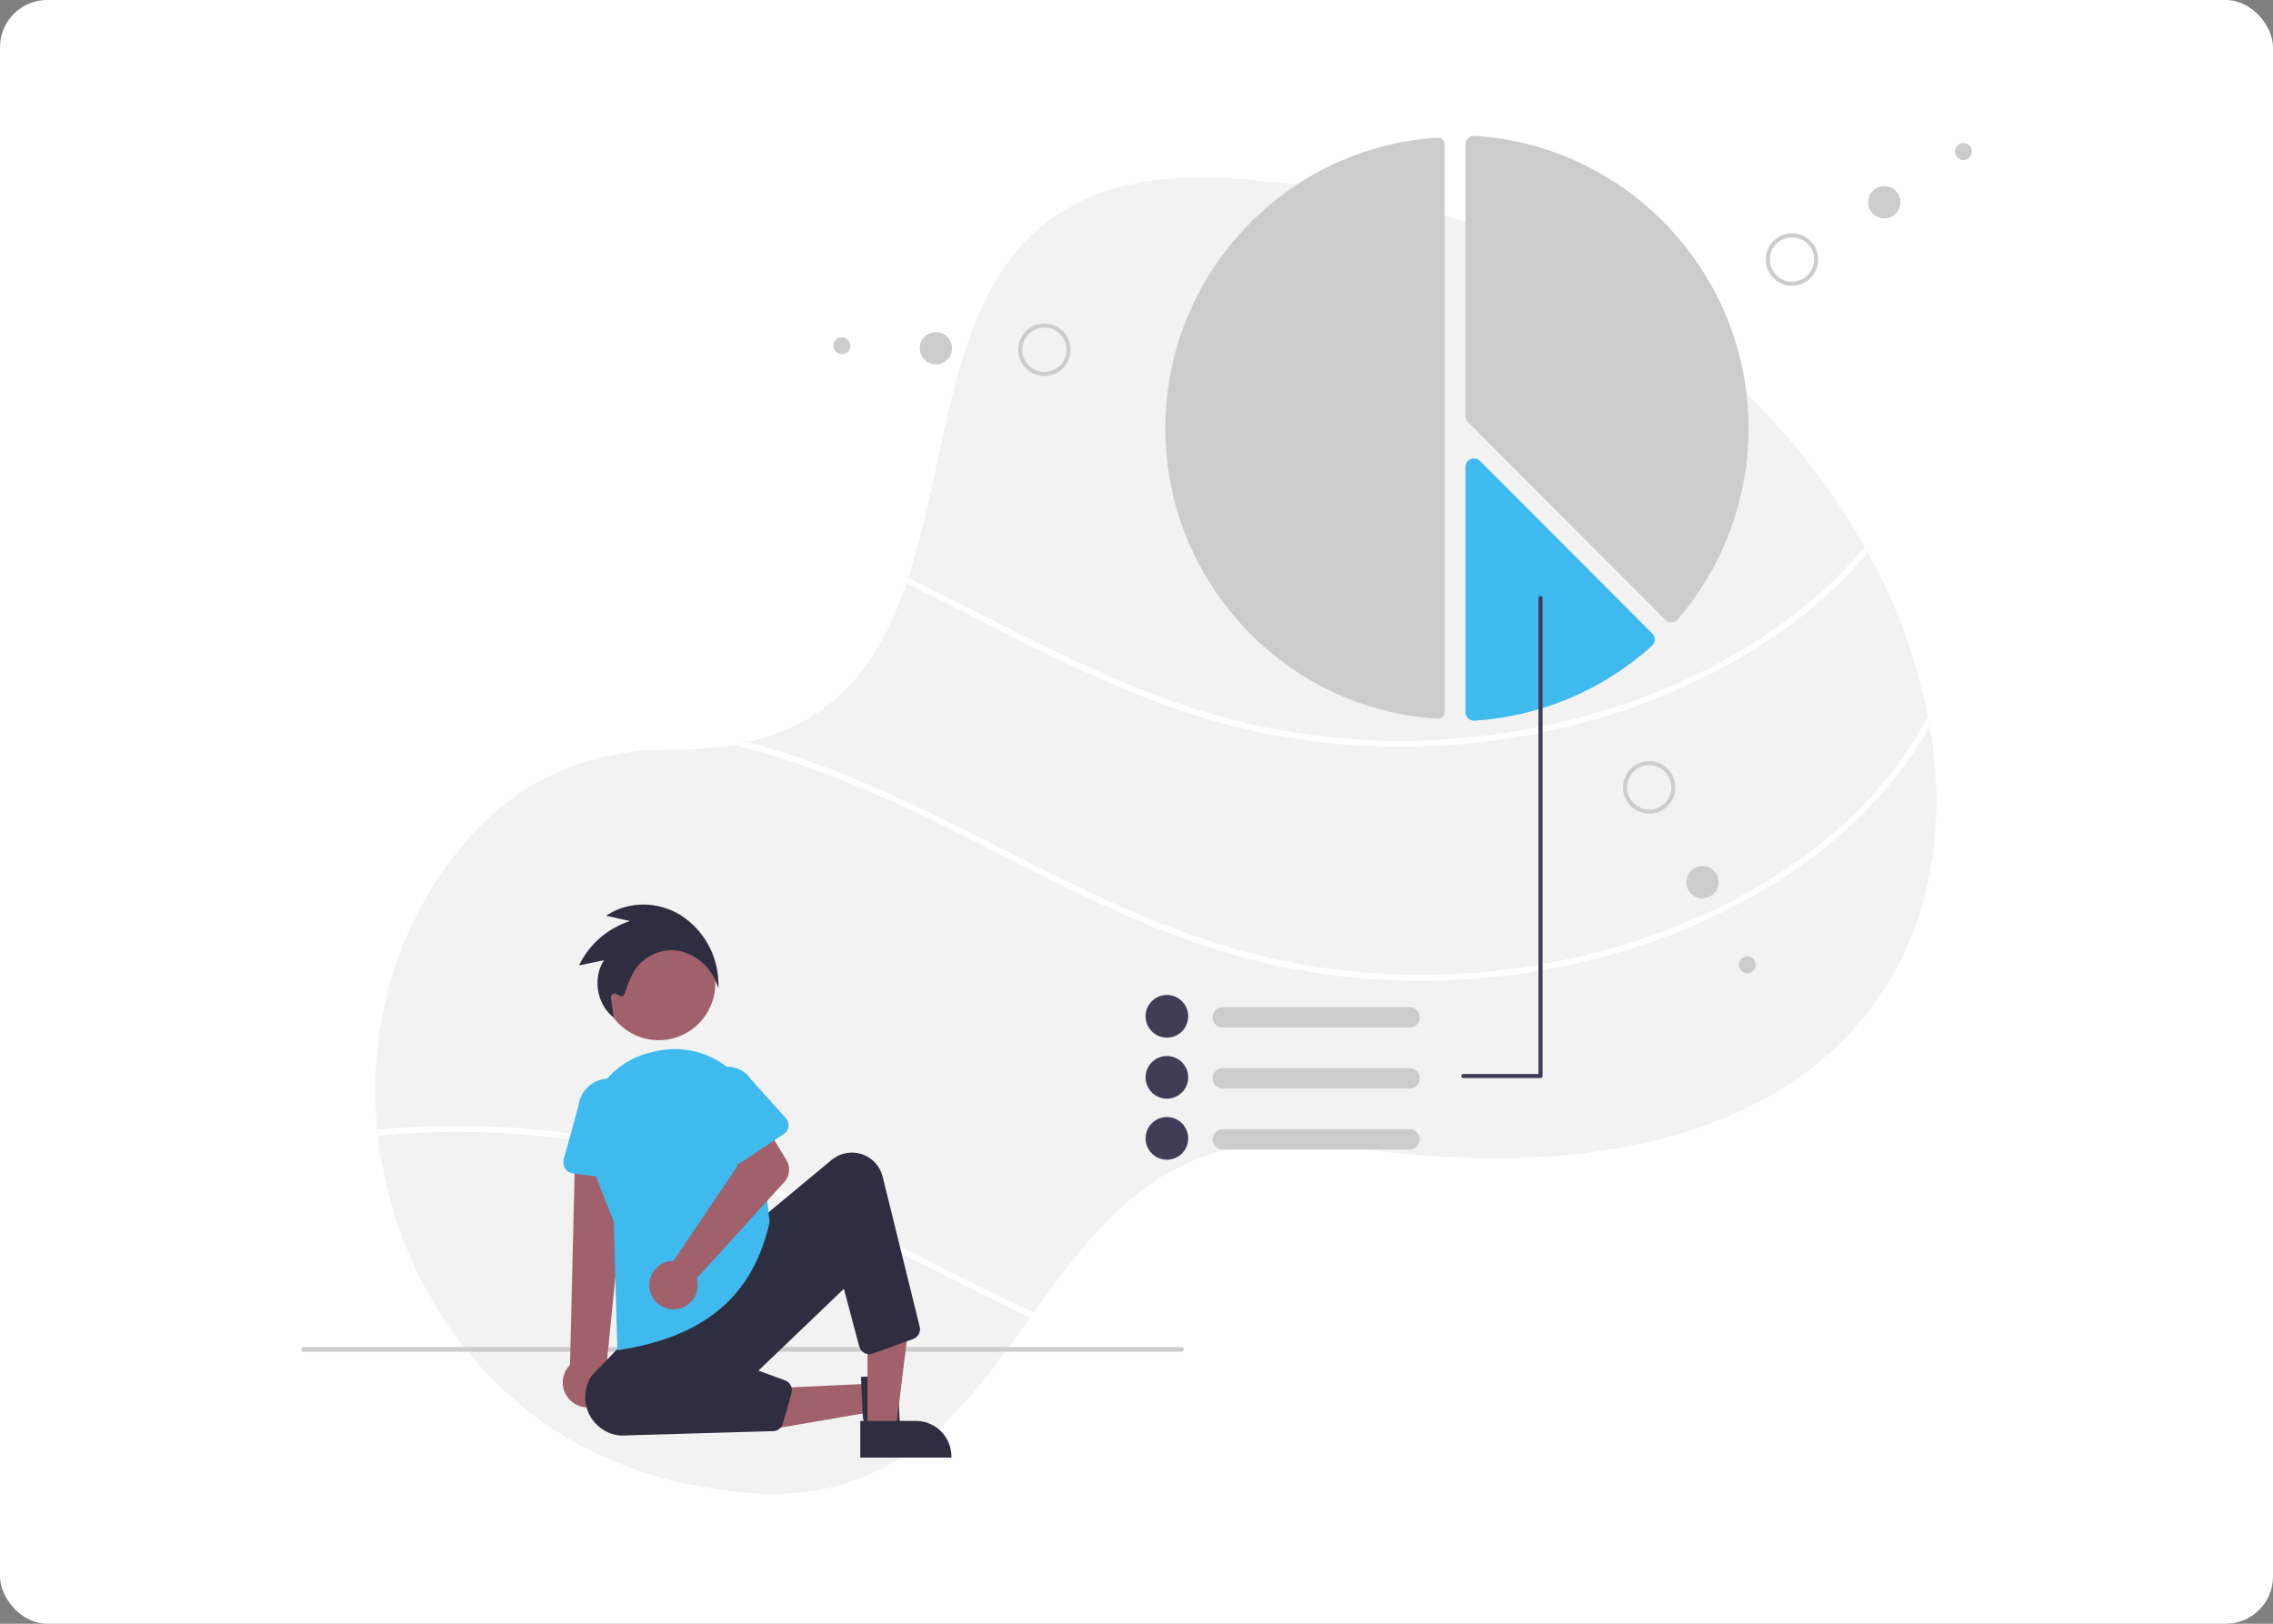 <svg width="385" height="275" viewBox="0 0 385 275" fill="none" xmlns="http://www.w3.org/2000/svg">
<rect x="0" y="0" width="385" height="275" fill="#808080" stroke="none"/>
<rect width="385" height="275" rx="8" fill="white"/>
<mask id="mask0_24_1310" style="mask-type:alpha" maskUnits="userSpaceOnUse" x="20" y="20" width="345" height="235">
<rect x="20" y="20" width="345" height="235" fill="#D9D9D9"/>
</mask>
<g mask="url(#mask0_24_1310)">
</g>
<g clip-path="url(#clip0_24_1310)">
<path d="M321.495 163.49C321.185 164.088 320.861 164.675 320.527 165.26C307.707 187.627 277.886 201.518 227.593 194.166C199.038 189.793 186.877 205.833 175.101 222.262C174.899 222.546 174.698 222.83 174.494 223.113C162.162 240.342 149.953 257.619 119.426 251.876C87.063 246.751 67.09 220.435 63.999 192.338C63.962 191.996 63.928 191.651 63.897 191.31C62.16 173.093 67.526 154.231 81.216 139.992C89.485 131.393 101.233 126.825 113.36 126.969C117.012 127.037 120.661 126.766 124.263 126.159C125.057 126.019 125.828 125.865 126.579 125.691C142.029 122.155 149.148 111.643 153.514 98.814C153.617 98.51 153.719 98.206 153.818 97.898C163.844 67.304 159.208 24.364 213.713 30.68C262.487 34.281 298.282 61.367 315.84 92.617C316.014 92.931 316.188 93.245 316.358 93.559C321.184 102.23 324.628 111.603 326.565 121.338C326.674 121.885 326.773 122.432 326.865 122.978C329.348 137.491 327.721 151.597 321.495 163.49Z" fill="#F2F2F2"/>
<path d="M316.358 93.56C312.859 97.725 308.916 101.495 304.6 104.803C287.785 117.717 266.489 124.721 245.479 126.19C234.681 126.95 223.831 126.212 213.235 123.996C202.456 121.735 192.174 117.751 182.217 113.098C172.532 108.571 163.134 103.467 153.514 98.814C153.617 98.51 153.719 98.206 153.818 97.898C164.308 102.955 174.582 108.527 185.195 113.344C195.193 117.884 205.543 121.588 216.367 123.569C227.167 125.533 238.188 125.965 249.108 124.854C270.06 122.743 291.374 115.001 307.482 101.151C310.506 98.551 313.302 95.695 315.84 92.617C316.014 92.931 316.188 93.245 316.358 93.56Z" fill="white"/>
<path d="M243.561 23.321C243.537 23.321 243.512 23.322 243.488 23.324C217.633 24.946 197.381 46.559 197.381 72.528C197.381 98.498 217.633 120.111 243.488 121.733C243.642 121.743 243.797 121.722 243.943 121.669C244.089 121.617 244.222 121.535 244.334 121.428C244.447 121.324 244.536 121.197 244.597 121.056C244.658 120.915 244.689 120.763 244.688 120.609V24.447C244.688 24.148 244.569 23.862 244.357 23.651C244.146 23.44 243.86 23.321 243.561 23.321Z" fill="#CCCCCC"/>
<path d="M283.091 105.387C282.708 105.387 282.34 105.235 282.069 104.964L248.639 71.484C248.505 71.35 248.398 71.19 248.326 71.015C248.253 70.84 248.216 70.651 248.216 70.462V24.448C248.216 24.25 248.256 24.055 248.334 23.873C248.412 23.692 248.527 23.529 248.672 23.395C248.816 23.258 248.987 23.153 249.174 23.086C249.361 23.019 249.56 22.991 249.758 23.003C275.781 24.636 296.166 46.39 296.166 72.528C296.166 84.402 291.916 95.881 284.187 104.884C284.057 105.035 283.897 105.157 283.718 105.244C283.539 105.33 283.344 105.379 283.145 105.386C283.127 105.387 283.109 105.387 283.091 105.387Z" fill="#CCCCCC"/>
<path d="M249.666 122.057C249.297 122.057 248.942 121.916 248.672 121.663C248.528 121.529 248.413 121.365 248.334 121.184C248.256 121.003 248.216 120.807 248.216 120.609V79.093C248.216 78.807 248.301 78.527 248.46 78.29C248.618 78.052 248.844 77.867 249.107 77.757C249.371 77.648 249.661 77.619 249.941 77.675C250.221 77.731 250.478 77.868 250.68 78.07L279.852 107.286C279.99 107.425 280.099 107.59 280.172 107.773C280.244 107.955 280.279 108.151 280.274 108.347C280.269 108.543 280.224 108.736 280.142 108.915C280.06 109.093 279.943 109.253 279.797 109.385C271.492 116.873 260.908 121.337 249.755 122.054C249.726 122.056 249.695 122.057 249.666 122.057Z" fill="#3EBAEE"/>
<path d="M326.865 122.978C322.184 131.29 315.577 138.622 308.011 144.433C291.197 157.347 269.9 164.351 248.89 165.82C238.093 166.58 227.242 165.842 216.647 163.627C205.867 161.365 195.585 157.381 185.628 152.728C175.49 147.99 165.662 142.616 155.568 137.788C145.484 132.964 135.121 128.851 124.263 126.159C125.057 126.019 125.828 125.865 126.579 125.691C127.288 125.875 127.996 126.067 128.701 126.265C149.932 132.209 168.671 143.924 188.606 152.974C198.604 157.515 208.954 161.218 219.778 163.2C230.578 165.163 241.6 165.596 252.519 164.484C273.472 162.373 294.785 154.631 310.893 140.781C317.269 135.323 322.582 128.731 326.565 121.338C326.674 121.885 326.773 122.432 326.865 122.978Z" fill="white"/>
<path d="M116.079 195.96C136.997 201.815 155.493 213.274 175.101 222.263C174.899 222.546 174.698 222.83 174.494 223.113C173.996 222.884 173.501 222.655 173.006 222.423C162.868 217.685 153.04 212.311 142.946 207.483C132.648 202.557 122.059 198.372 110.948 195.683C95.591 191.978 79.726 190.848 63.999 192.338C63.962 191.997 63.928 191.652 63.897 191.31C81.428 189.652 99.115 191.228 116.079 195.96Z" fill="white"/>
<path d="M200.153 228.923H51.391C51.287 228.923 51.188 228.882 51.114 228.809C51.041 228.735 51 228.636 51 228.532C51 228.428 51.041 228.329 51.114 228.256C51.188 228.182 51.287 228.141 51.391 228.141H200.153C200.257 228.141 200.356 228.182 200.43 228.256C200.503 228.329 200.544 228.428 200.544 228.532C200.544 228.636 200.503 228.735 200.43 228.809C200.356 228.882 200.257 228.923 200.153 228.923Z" fill="#CCCCCC"/>
<path d="M111.567 176.17C116.863 176.17 121.157 171.87 121.157 166.566C121.157 161.261 116.863 156.961 111.567 156.961C106.271 156.961 101.977 161.261 101.977 166.566C101.977 171.87 106.271 176.17 111.567 176.17Z" fill="#A0616A"/>
<path d="M147.45 234.336L147.673 239.125L129.336 242.269L129.006 235.201L147.45 234.336Z" fill="#A0616A"/>
<path d="M152.028 232.897L152.537 243.784L152.342 243.793C150.835 243.892 149.334 243.529 148.04 242.751C146.869 242.004 146.195 240.969 146.142 239.837L145.831 233.187L152.028 232.897Z" fill="#2F2E41"/>
<path d="M146.937 242.216L151.724 242.215L154.001 223.724L146.936 223.724L146.937 242.216Z" fill="#A0616A"/>
<path d="M145.716 240.651L155.143 240.65C155.932 240.65 156.713 240.806 157.442 241.108C158.171 241.41 158.833 241.854 159.391 242.412C159.949 242.971 160.392 243.634 160.693 244.364C160.995 245.094 161.151 245.877 161.151 246.667V246.862L145.716 246.863L145.716 240.651Z" fill="#2F2E41"/>
<path d="M101.744 237.736C102.269 237.418 102.717 236.989 103.058 236.478C103.399 235.968 103.624 235.388 103.717 234.781C103.81 234.174 103.769 233.554 103.597 232.965C103.425 232.375 103.126 231.831 102.721 231.37L106.542 193.3L97.442 193.937L96.548 231.158C95.819 231.891 95.384 232.865 95.326 233.898C95.267 234.93 95.588 235.948 96.228 236.759C96.869 237.57 97.784 238.117 98.801 238.297C99.818 238.478 100.865 238.278 101.744 237.736Z" fill="#A0616A"/>
<path d="M106.497 199.899L97.068 198.748C96.8 198.715 96.541 198.625 96.311 198.483C96.081 198.342 95.884 198.152 95.733 197.927C95.583 197.702 95.482 197.448 95.439 197.181C95.396 196.913 95.41 196.64 95.482 196.379L97.993 187.234C98.168 185.86 98.88 184.612 99.972 183.763C101.065 182.914 102.449 182.534 103.821 182.705C105.193 182.877 106.442 183.586 107.292 184.678C108.143 185.77 108.526 187.155 108.359 188.53L108.605 197.981C108.612 198.251 108.56 198.52 108.454 198.769C108.348 199.018 108.189 199.241 107.989 199.423C107.789 199.605 107.553 199.742 107.295 199.824C107.037 199.906 106.765 199.932 106.497 199.899Z" fill="#3EBAEE"/>
<path d="M105.178 243.129C104.035 243.051 102.934 242.672 101.984 242.03C101.035 241.389 100.271 240.508 99.77 239.476C99.27 238.445 99.05 237.299 99.133 236.155C99.217 235.011 99.6 233.909 100.245 232.961L106.404 226.557L128.855 206.419L140.858 196.444C141.558 195.862 142.395 195.467 143.289 195.298C144.183 195.128 145.105 195.188 145.97 195.473C146.834 195.758 147.612 196.258 148.231 196.926C148.85 197.595 149.289 198.41 149.507 199.294L155.778 224.7C155.883 225.123 155.828 225.569 155.623 225.953C155.418 226.338 155.077 226.631 154.668 226.778L147.831 229.243C147.602 229.325 147.359 229.359 147.116 229.343C146.873 229.326 146.637 229.259 146.421 229.146C146.206 229.033 146.016 228.877 145.864 228.686C145.712 228.496 145.601 228.276 145.538 228.041L142.938 218.274L128.469 232.128L132.983 233.792C133.397 233.946 133.738 234.251 133.939 234.645C134.14 235.039 134.185 235.494 134.067 235.921L132.608 241.097C132.508 241.458 132.294 241.777 131.999 242.008C131.704 242.238 131.343 242.368 130.968 242.378L105.178 243.129Z" fill="#2F2E41"/>
<path d="M104.565 228.689L103.971 206.966L100.225 197.437C99.46 195.493 99.129 193.406 99.254 191.32C99.379 189.234 99.958 187.201 100.95 185.363C101.942 183.525 103.323 181.926 104.997 180.679C106.67 179.431 108.596 178.565 110.639 178.141C110.947 178.077 111.254 178.014 111.561 177.954C113.521 177.564 115.54 177.59 117.489 178.029C119.438 178.468 121.274 179.31 122.878 180.503C124.483 181.695 125.82 183.211 126.804 184.952C127.789 186.693 128.398 188.621 128.594 190.612L130.354 206.967L130.347 206.998C127.54 219.503 119.417 226.384 104.784 228.655L104.565 228.689Z" fill="#3EBAEE"/>
<path d="M113.424 213.599C113.638 213.566 113.854 213.55 114.07 213.551L124.909 197.481L122.856 193.242L128.839 189.303L133.201 196.454C133.553 197.032 133.709 197.708 133.645 198.382C133.581 199.056 133.3 199.691 132.845 200.191L118.011 216.503C118.244 217.303 118.228 218.156 117.965 218.947C117.703 219.738 117.206 220.43 116.541 220.931C115.876 221.433 115.075 221.719 114.243 221.753C113.411 221.787 112.589 221.567 111.886 221.122C111.182 220.676 110.631 220.027 110.305 219.26C109.979 218.493 109.893 217.645 110.061 216.828C110.228 216.012 110.639 215.265 111.24 214.689C111.841 214.112 112.603 213.732 113.424 213.599Z" fill="#A0616A"/>
<path d="M123.96 197.182C123.717 197.114 123.491 196.995 123.298 196.831C123.106 196.668 122.95 196.465 122.843 196.236L119.094 188.242C118.38 187.164 118.121 185.847 118.374 184.578C118.628 183.31 119.373 182.194 120.447 181.475C121.521 180.756 122.836 180.493 124.103 180.743C125.37 180.993 126.487 181.736 127.208 182.81L133.13 189.392C133.299 189.58 133.426 189.802 133.501 190.043C133.577 190.285 133.6 190.539 133.568 190.79C133.536 191.041 133.451 191.282 133.318 191.497C133.185 191.712 133.007 191.896 132.797 192.036L125.405 196.953C125.195 197.093 124.957 197.186 124.708 197.226C124.458 197.265 124.203 197.25 123.96 197.182Z" fill="#3EBAEE"/>
<path d="M238.763 174.015H207.109C206.652 174.015 206.215 173.834 205.892 173.511C205.57 173.188 205.388 172.749 205.388 172.293C205.388 171.836 205.57 171.397 205.892 171.074C206.215 170.751 206.652 170.57 207.109 170.57H238.763C239.219 170.57 239.657 170.751 239.979 171.074C240.302 171.397 240.483 171.836 240.483 172.293C240.483 172.749 240.302 173.188 239.979 173.511C239.657 173.834 239.219 174.015 238.763 174.015Z" fill="#CCCCCC"/>
<path d="M197.647 175.738C196.932 175.738 196.234 175.526 195.64 175.129C195.046 174.731 194.583 174.166 194.309 173.505C194.036 172.844 193.964 172.116 194.104 171.414C194.243 170.713 194.587 170.068 195.092 169.562C195.598 169.056 196.241 168.711 196.942 168.572C197.643 168.432 198.369 168.504 199.029 168.778C199.69 169.051 200.254 169.515 200.651 170.11C201.048 170.705 201.26 171.405 201.26 172.12C201.258 173.08 200.878 173.999 200.2 174.678C199.523 175.356 198.605 175.737 197.647 175.738Z" fill="#3F3D56"/>
<path d="M238.763 184.353H207.109C206.652 184.353 206.215 184.172 205.892 183.848C205.57 183.525 205.388 183.087 205.388 182.63C205.388 182.173 205.57 181.735 205.892 181.412C206.215 181.089 206.652 180.907 207.109 180.907H238.763C239.219 180.907 239.657 181.089 239.979 181.412C240.302 181.735 240.483 182.173 240.483 182.63C240.483 183.087 240.302 183.525 239.979 183.848C239.657 184.172 239.219 184.353 238.763 184.353Z" fill="#CCCCCC"/>
<path d="M197.647 186.076C196.932 186.076 196.234 185.864 195.64 185.466C195.046 185.069 194.583 184.504 194.309 183.843C194.036 183.181 193.964 182.454 194.104 181.752C194.243 181.05 194.587 180.406 195.092 179.9C195.598 179.394 196.241 179.049 196.942 178.909C197.643 178.77 198.369 178.841 199.029 179.115C199.69 179.389 200.254 179.853 200.651 180.448C201.048 181.043 201.26 181.742 201.26 182.458C201.258 183.417 200.878 184.337 200.2 185.015C199.523 185.693 198.605 186.075 197.647 186.076Z" fill="#3F3D56"/>
<path d="M238.763 194.69H207.109C206.652 194.69 206.215 194.509 205.892 194.186C205.57 193.863 205.388 193.425 205.388 192.968C205.388 192.511 205.57 192.072 205.892 191.749C206.215 191.426 206.652 191.245 207.109 191.245H238.763C239.219 191.245 239.657 191.426 239.979 191.749C240.302 192.072 240.483 192.511 240.483 192.968C240.483 193.425 240.302 193.863 239.979 194.186C239.657 194.509 239.219 194.69 238.763 194.69Z" fill="#CCCCCC"/>
<path d="M197.647 196.414C196.932 196.414 196.234 196.201 195.64 195.804C195.046 195.406 194.583 194.841 194.309 194.18C194.036 193.519 193.964 192.791 194.104 192.09C194.243 191.388 194.587 190.743 195.092 190.237C195.598 189.731 196.241 189.386 196.942 189.247C197.643 189.107 198.369 189.179 199.029 189.453C199.69 189.727 200.254 190.19 200.651 190.785C201.048 191.38 201.26 192.08 201.26 192.795C201.258 193.755 200.878 194.674 200.2 195.353C199.523 196.031 198.605 196.412 197.647 196.414Z" fill="#3F3D56"/>
<path d="M247.857 182.584H260.932C261.023 182.584 261.111 182.547 261.175 182.483C261.24 182.418 261.276 182.33 261.276 182.239V101.289C261.276 101.198 261.24 101.11 261.175 101.045C261.111 100.981 261.023 100.944 260.932 100.944C260.841 100.944 260.753 100.981 260.689 101.045C260.624 101.11 260.588 101.198 260.588 101.289V181.894H247.857C247.812 181.894 247.767 181.903 247.725 181.92C247.684 181.938 247.645 181.963 247.613 181.995C247.581 182.027 247.556 182.065 247.539 182.107C247.521 182.149 247.512 182.194 247.512 182.239C247.512 182.284 247.521 182.329 247.539 182.371C247.556 182.413 247.581 182.451 247.613 182.483C247.645 182.515 247.684 182.54 247.725 182.558C247.767 182.575 247.812 182.584 247.857 182.584Z" fill="#3F3D56"/>
<path d="M303.882 48.381C303.008 48.452 302.132 48.261 301.366 47.833C300.6 47.405 299.978 46.76 299.578 45.978C299.179 45.196 299.02 44.313 299.121 43.44C299.223 42.568 299.58 41.745 300.149 41.076C300.717 40.407 301.471 39.922 302.314 39.682C303.158 39.442 304.054 39.458 304.889 39.727C305.723 39.997 306.459 40.509 307.004 41.198C307.548 41.887 307.876 42.722 307.946 43.597C308.041 44.772 307.666 45.935 306.903 46.832C306.141 47.729 305.054 48.286 303.882 48.381ZM303.827 47.7C304.567 47.64 305.273 47.362 305.854 46.901C306.436 46.44 306.869 45.816 307.097 45.109C307.325 44.401 307.338 43.642 307.136 42.927C306.933 42.212 306.523 41.574 305.958 41.092C305.392 40.61 304.697 40.307 303.96 40.221C303.223 40.135 302.477 40.27 301.816 40.609C301.156 40.947 300.61 41.475 300.249 42.124C299.887 42.773 299.726 43.515 299.786 44.256C299.825 44.748 299.961 45.227 300.186 45.666C300.41 46.106 300.719 46.496 301.094 46.816C301.47 47.136 301.904 47.379 302.373 47.53C302.842 47.682 303.336 47.74 303.827 47.7Z" fill="#CCCCCC"/>
<path d="M319.152 36.985C320.66 36.985 321.881 35.761 321.881 34.252C321.881 32.742 320.66 31.519 319.152 31.519C317.645 31.519 316.423 32.742 316.423 34.252C316.423 35.761 317.645 36.985 319.152 36.985Z" fill="#CCCCCC"/>
<path d="M332.566 27.101C333.358 27.101 334 26.458 334 25.665C334 24.872 333.358 24.229 332.566 24.229C331.775 24.229 331.133 24.872 331.133 25.665C331.133 26.458 331.775 27.101 332.566 27.101Z" fill="#CCCCCC"/>
<path d="M283.045 135.8C282.561 136.533 281.872 137.106 281.063 137.446C280.254 137.787 279.363 137.879 278.502 137.712C277.641 137.545 276.849 137.126 276.225 136.508C275.602 135.89 275.176 135.101 275 134.241C274.824 133.38 274.908 132.487 275.239 131.673C275.571 130.86 276.135 130.163 276.862 129.672C277.589 129.18 278.445 128.915 279.322 128.91C280.199 128.906 281.058 129.162 281.79 129.646C282.77 130.296 283.453 131.31 283.688 132.463C283.923 133.617 283.692 134.817 283.045 135.8ZM276.214 131.28C275.805 131.9 275.589 132.628 275.593 133.371C275.596 134.114 275.82 134.84 276.236 135.456C276.651 136.072 277.24 136.55 277.927 136.831C278.614 137.112 279.369 137.183 280.096 137.034C280.823 136.885 281.49 136.524 282.012 135.995C282.534 135.467 282.888 134.796 283.029 134.066C283.17 133.336 283.092 132.581 282.804 131.896C282.517 131.211 282.033 130.626 281.414 130.216C280.583 129.668 279.569 129.472 278.594 129.671C277.62 129.871 276.764 130.449 276.214 131.28Z" fill="#CCCCCC"/>
<path d="M288.357 152.134C289.865 152.134 291.086 150.91 291.086 149.401C291.086 147.891 289.865 146.668 288.357 146.668C286.85 146.668 285.628 147.891 285.628 149.401C285.628 150.91 286.85 152.134 288.357 152.134Z" fill="#CCCCCC"/>
<path d="M295.97 164.84C296.762 164.84 297.403 164.197 297.403 163.404C297.403 162.611 296.762 161.969 295.97 161.969C295.178 161.969 294.536 162.611 294.536 163.404C294.536 164.197 295.178 164.84 295.97 164.84Z" fill="#CCCCCC"/>
<path d="M172.93 61.207C172.54 60.421 172.391 59.536 172.503 58.665C172.615 57.793 172.982 56.975 173.558 56.313C174.135 55.651 174.894 55.174 175.741 54.944C176.587 54.715 177.483 54.741 178.314 55.021C179.146 55.301 179.875 55.821 180.411 56.517C180.948 57.212 181.266 58.05 181.326 58.927C181.386 59.803 181.185 60.678 180.749 61.44C180.312 62.202 179.66 62.817 178.875 63.208C177.821 63.731 176.604 63.814 175.489 63.439C174.375 63.064 173.455 62.261 172.93 61.207ZM180.262 57.559C179.932 56.893 179.412 56.34 178.768 55.971C178.124 55.601 177.385 55.431 176.645 55.482C175.904 55.532 175.195 55.802 174.608 56.256C174.021 56.711 173.581 57.329 173.345 58.034C173.108 58.738 173.086 59.497 173.28 60.215C173.474 60.932 173.876 61.575 174.436 62.064C174.995 62.552 175.687 62.864 176.423 62.958C177.159 63.053 177.907 62.927 178.571 62.596C179.462 62.152 180.14 61.372 180.457 60.427C180.774 59.483 180.704 58.451 180.262 57.559Z" fill="#CCCCCC"/>
<path d="M158.517 61.718C160.025 61.718 161.246 60.494 161.246 58.984C161.246 57.475 160.025 56.251 158.517 56.251C157.01 56.251 155.788 57.475 155.788 58.984C155.788 60.494 157.01 61.718 158.517 61.718Z" fill="#CCCCCC"/>
<path d="M142.603 59.987C143.395 59.987 144.037 59.345 144.037 58.552C144.037 57.759 143.395 57.116 142.603 57.116C141.811 57.116 141.17 57.759 141.17 58.552C141.17 59.345 141.811 59.987 142.603 59.987Z" fill="#CCCCCC"/>
<path d="M121.701 167.406L121.302 166.386C120.199 163.571 117.562 161.407 114.74 161.001C113.332 160.817 111.9 161.036 110.612 161.635C109.324 162.233 108.231 163.185 107.462 164.381C106.81 165.515 106.294 166.723 105.927 167.979C105.801 168.353 105.675 168.624 105.431 168.706C105.157 168.805 104.884 168.635 104.432 168.355C104.331 168.292 104.214 168.26 104.096 168.261C103.977 168.262 103.861 168.297 103.762 168.362C103.662 168.427 103.583 168.518 103.534 168.626C103.484 168.734 103.467 168.854 103.483 168.972L103.957 172.362L103.56 172.008C100.978 169.707 100.448 165.376 102.313 162.628L98.068 163.501L98.259 163.136C100.022 159.728 103.061 157.158 106.711 155.988L102.645 155.091L103.056 154.837C106.697 152.591 111.5 152.654 115.292 154.995C117.197 156.217 118.774 157.887 119.887 159.859C121 161.831 121.615 164.045 121.679 166.31L121.701 167.406Z" fill="#2F2E41"/>
</g>
<defs>
<clipPath id="clip0_24_1310">
<rect width="283" height="230" fill="white" transform="translate(51 23)"/>
</clipPath>
</defs>
</svg>
